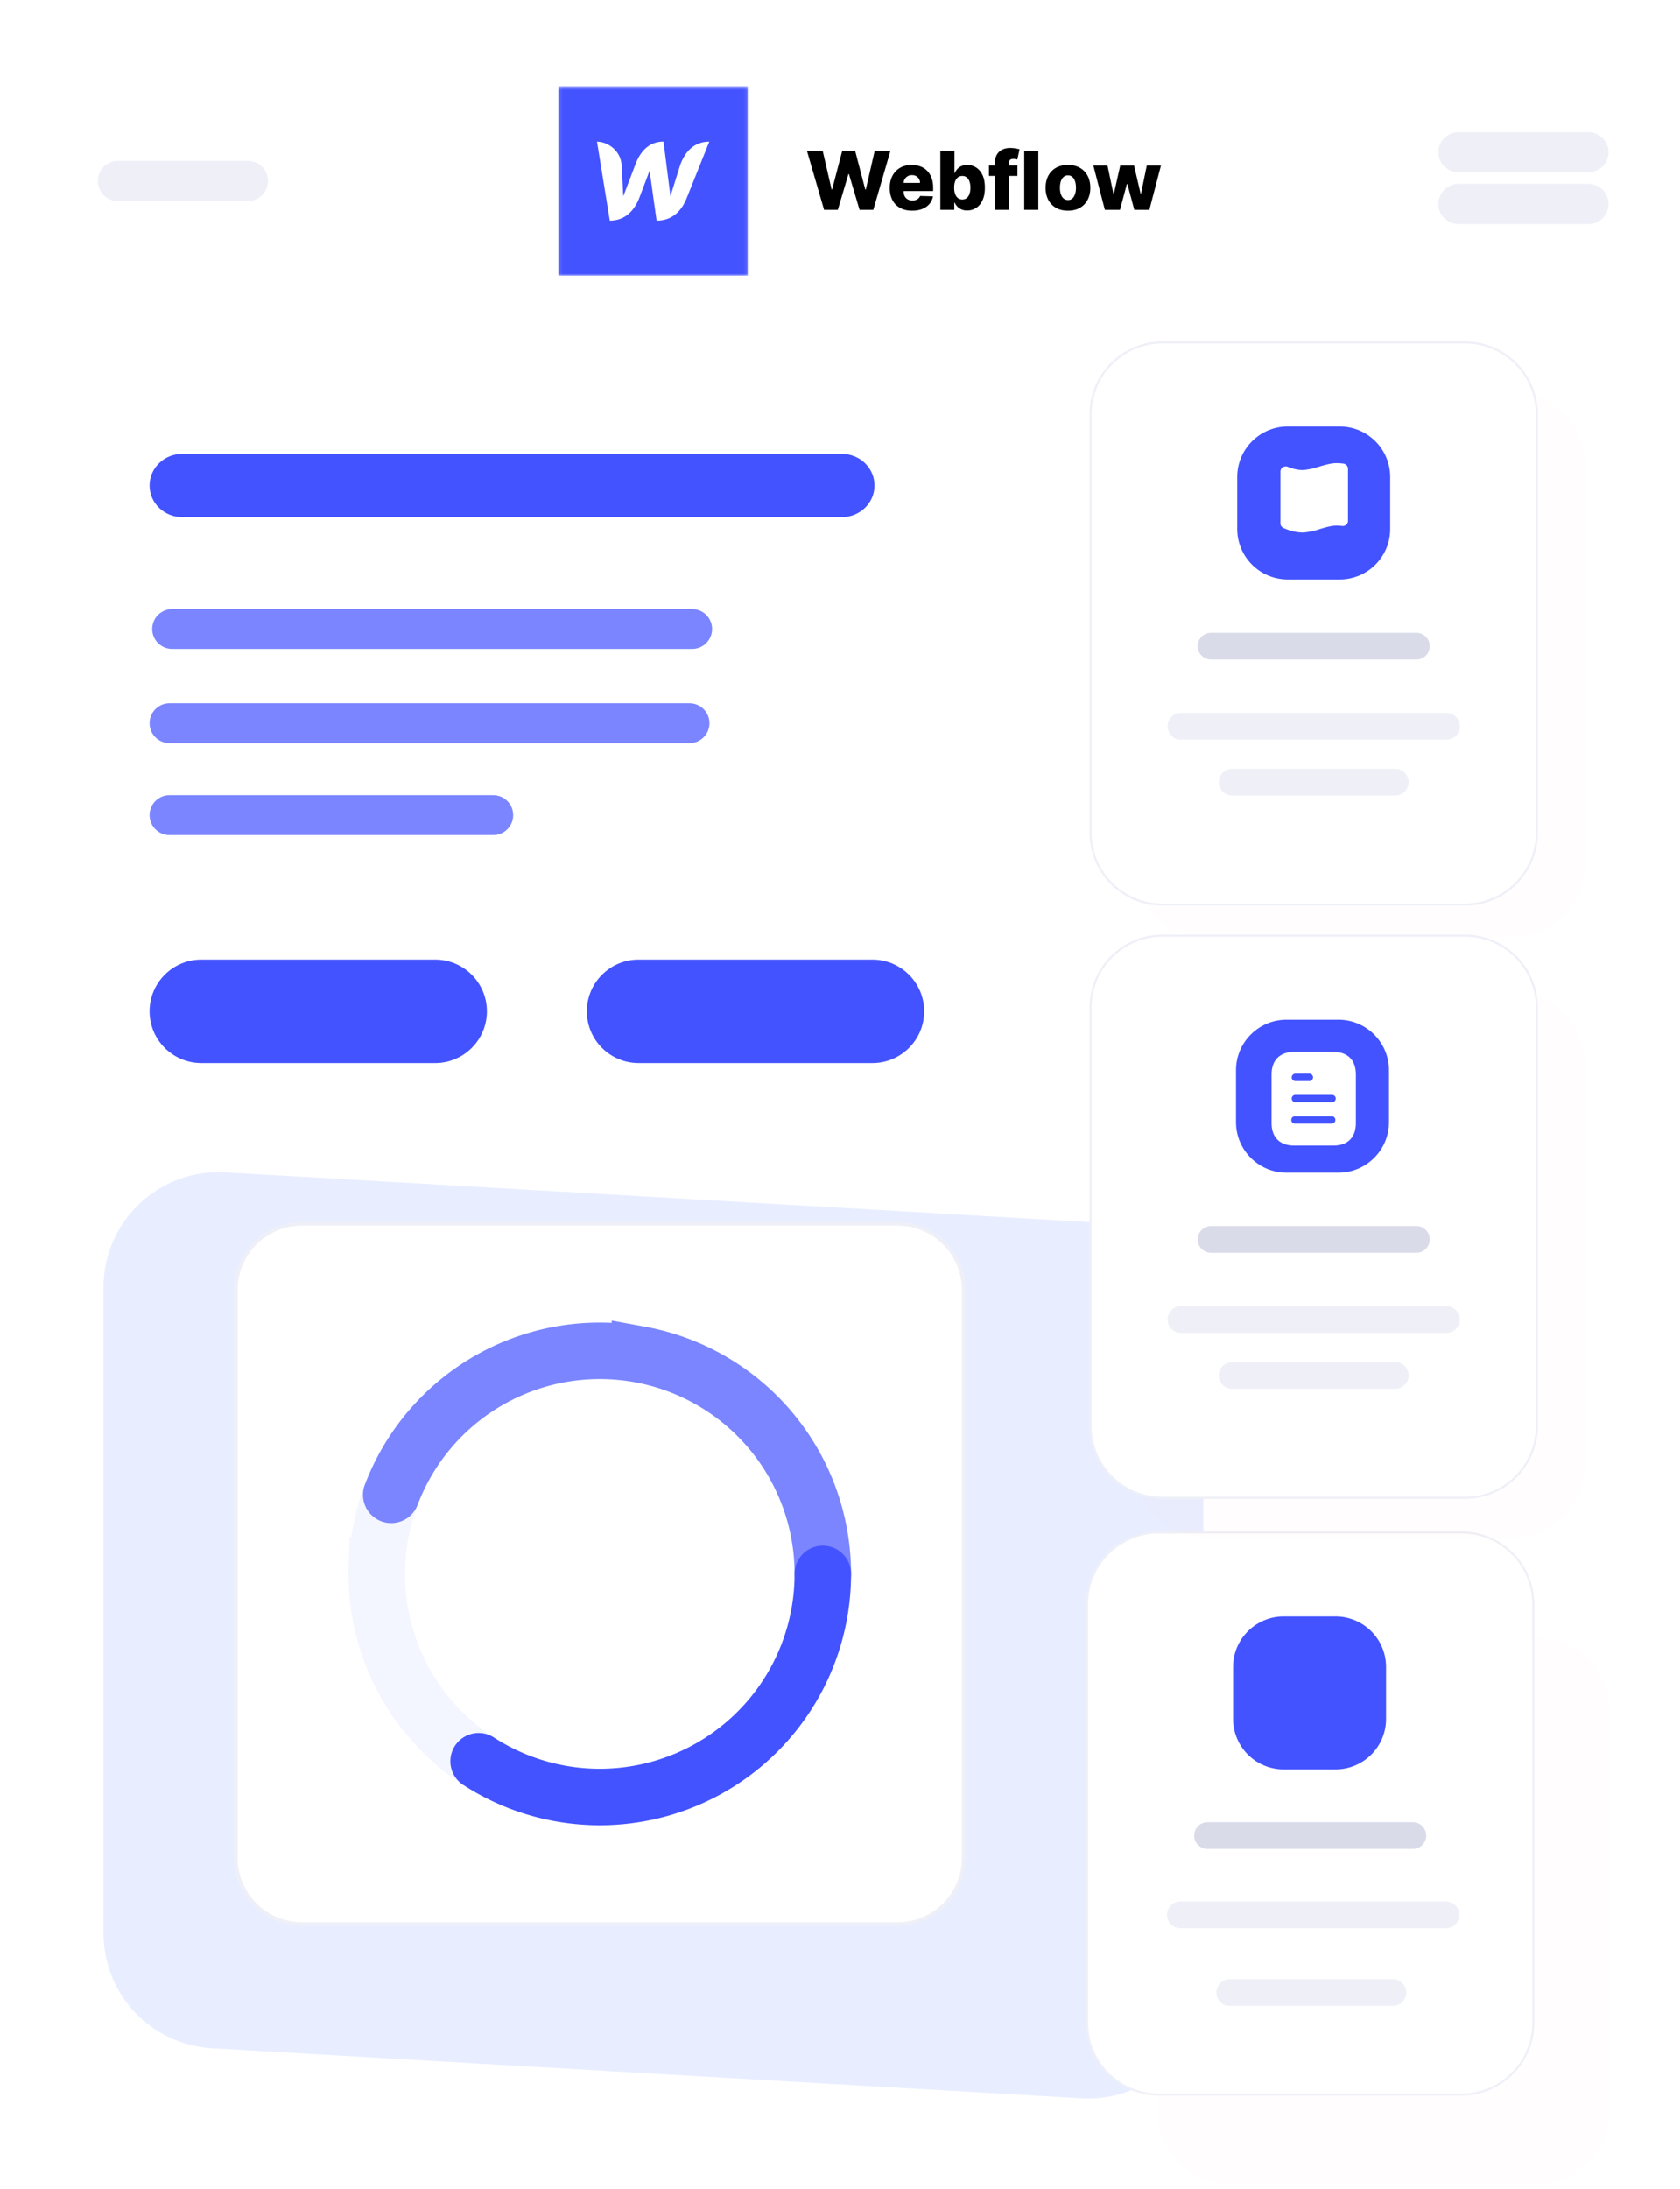<svg xmlns="http://www.w3.org/2000/svg" xmlns:xlink="http://www.w3.org/1999/xlink" width="476" height="620" fill="none" xmlns:v="https://vecta.io/nano"><style><![CDATA[.B{fill:#fff}.C{fill:#4353ff}.D{fill-opacity:.01}.E{stroke:#eff0f7}.F{fill:#eff0f7}.G{color-interpolation-filters:sRGB}.H{flood-opacity:0}.I{stroke-width:.6}.J{fill:#d9dbe9}]]></style><g clip-path="url(#F)"><g class="B"><path d="M476 0H0V620H476V0Z"/><path d="M476 0H0V620H476V0Z"/></g><path d="M247.167 271.758h-66.211c-8.109 0-14.683 6.562-14.683 14.657h0c0 8.095 6.574 14.657 14.683 14.657h66.211c8.109 0 14.683-6.562 14.683-14.657s-6.574-14.657-14.683-14.657z" class="C"/><path d="M234.183 356.438H105.697c-15.701 0-28.429 12.705-28.429 28.379V506.68c0 15.673 12.728 28.379 28.429 28.379h128.486c15.701 0 28.43-12.706 28.43-28.379V384.817c0-15.674-12.729-28.379-28.43-28.379z" fill="red" class="D"/><path opacity=".2" d="M29.342 547.594c0 17.248 13.479 31.501 30.728 32.492l246.396 14.166c18.712 1.075 34.477-13.782 34.477-32.493V378.681c0-17.248-13.479-31.502-30.728-32.493L63.819 332.023c-18.712-1.076-34.477 13.781-34.477 32.492v183.079z" fill="#8caeff"/><g class="C"><path d="M123.276 271.758h-66.21c-8.109 0-14.683 6.562-14.683 14.657h0c0 8.095 6.574 14.657 14.683 14.657h66.21c8.109 0 14.683-6.562 14.683-14.657s-6.574-14.657-14.683-14.657zm115.272-143.201H51.614c-5.099 0-9.232 4.007-9.232 8.95h0c0 4.943 4.133 8.95 9.232 8.95h186.934c5.099 0 9.232-4.007 9.232-8.95s-4.133-8.95-9.232-8.95z"/></g><g fill="#7a85ff"><path d="M195.359 199.17H48.042c-3.125 0-5.659 2.529-5.659 5.649h0c0 3.12 2.534 5.649 5.659 5.649h147.317c3.126 0 5.659-2.529 5.659-5.649s-2.533-5.649-5.659-5.649zm.746-26.677H48.788c-3.125 0-5.659 2.529-5.659 5.649h0c0 3.12 2.534 5.649 5.659 5.649h147.317c3.126 0 5.659-2.529 5.659-5.649s-2.533-5.649-5.659-5.649zm-56.357 52.714H48.042c-3.125 0-5.659 2.529-5.659 5.649h0c0 3.12 2.534 5.649 5.659 5.649h91.706c3.125 0 5.658-2.529 5.658-5.649s-2.533-5.649-5.658-5.649z"/></g><path d="M233.495 59.428l-4.868-16.727h4.468l2.524 10.961h.138l2.884-10.961h3.642l2.884 10.985h.138l2.532-10.985h4.46l-4.86 16.727h-3.896l-3.014-10.144h-.13l-3.014 10.144h-3.888zm24.944.237c-1.312 0-2.445-.259-3.398-.776a5.37 5.37 0 0 1-2.189-2.23c-.506-.969-.759-2.121-.759-3.455 0-1.296.256-2.428.767-3.398.512-.975 1.234-1.731 2.165-2.271.931-.544 2.028-.817 3.291-.817.893 0 1.71.139 2.451.417a5.27 5.27 0 0 1 1.919 1.233c.539.544.958 1.217 1.258 2.017.299.795.449 1.707.449 2.736v.996h-10.904v-2.32h7.188c-.006-.425-.106-.803-.302-1.135s-.466-.591-.809-.776c-.338-.191-.727-.286-1.168-.286-.446 0-.847.101-1.201.302a2.23 2.23 0 0 0-.841.809c-.207.338-.316.721-.327 1.152v2.361c0 .512.101.961.303 1.348.201.381.487.678.857.89s.812.319 1.323.319c.354 0 .676-.049.964-.147s.537-.242.743-.433a1.78 1.78 0 0 0 .466-.702l3.667.106c-.152.822-.487 1.538-1.004 2.148-.512.604-1.185 1.075-2.018 1.413-.833.332-1.797.498-2.891.498zm7.994-.237V42.701h3.994v6.33h.082a4.36 4.36 0 0 1 .694-1.103c.305-.354.691-.642 1.16-.866.473-.229 1.04-.343 1.699-.343a4.64 4.64 0 0 1 2.442.686c.762.457 1.377 1.163 1.846 2.115s.702 2.167.702 3.643c0 1.421-.226 2.611-.678 3.569-.446.958-1.051 1.677-1.813 2.156s-1.598.719-2.524.719c-.632 0-1.179-.103-1.642-.31s-.852-.479-1.168-.817a3.91 3.91 0 0 1-.718-1.086h-.123v2.034h-3.953zm3.912-6.273c0 .675.09 1.263.27 1.764s.449.89.792 1.168a1.97 1.97 0 0 0 1.25.408c.49 0 .906-.136 1.249-.408.343-.278.602-.667.776-1.168.18-.501.27-1.089.27-1.764s-.09-1.261-.27-1.756c-.174-.495-.433-.879-.776-1.152-.337-.272-.754-.408-1.249-.408s-.907.133-1.25.4-.607.648-.792 1.143-.27 1.086-.27 1.772zm17.93-6.273v2.94h-8.069v-2.94h8.069zm-6.387 12.545V46.245c0-.969.183-1.772.547-2.409.365-.643.872-1.122 1.52-1.437.648-.321 1.396-.482 2.246-.482a8.95 8.95 0 0 1 1.568.131l1.102.221-.637 2.924a3.31 3.31 0 0 0-.539-.123c-.207-.033-.403-.049-.588-.049-.468 0-.789.103-.964.31s-.261.49-.261.85v13.248h-3.994zm12.303-16.727v16.727h-3.994V42.701h3.994zm8.398 16.964c-1.318 0-2.45-.27-3.398-.809a5.58 5.58 0 0 1-2.181-2.271c-.506-.975-.759-2.105-.759-3.39 0-1.29.253-2.42.759-3.389.512-.975 1.239-1.731 2.181-2.271.948-.544 2.08-.817 3.398-.817s2.448.272 3.39.817c.947.539 1.674 1.296 2.18 2.271.512.969.768 2.099.768 3.389 0 1.285-.256 2.415-.768 3.39a5.51 5.51 0 0 1-2.18 2.271c-.942.539-2.072.809-3.39.809zm.024-3.014c.48 0 .885-.147 1.217-.441s.586-.702.76-1.225c.18-.523.27-1.127.27-1.813 0-.697-.09-1.307-.27-1.83-.174-.523-.427-.931-.76-1.225s-.737-.441-1.217-.441c-.495 0-.914.147-1.257.441s-.597.702-.776 1.225-.262 1.133-.262 1.83c0 .686.087 1.29.262 1.813s.438.931.776 1.225.762.441 1.257.441zm10.435 2.777l-3.267-12.545h4.01l1.691 8.037h.106l1.813-8.037h3.912l1.862 7.98h.107l1.641-7.98h4.011l-3.276 12.545h-4.271l-1.961-7.31h-.138l-1.961 7.31h-4.279z" fill="#000"/><path d="M254.295 346.613H85.583c-10.353 0-18.747 8.379-18.747 18.714v160.844c0 10.335 8.393 18.714 18.747 18.714h168.712c10.354 0 18.747-8.379 18.747-18.714V365.327c0-10.335-8.393-18.714-18.747-18.714z" class="B E"/><g stroke-width="16" stroke-linecap="round"><path d="M151.197 506.093a63.21 63.21 0 0 1-23.75-13.571c-6.83-6.205-12.221-13.831-15.789-22.341s-5.232-17.702-4.866-26.926a63.17 63.17 0 0 1 6.973-26.456" stroke="#f3f5ff"/><path d="M110.846 423.349c5.244-13.827 15.168-25.374 28.045-32.636s27.89-9.779 42.429-7.117a63.19 63.19 0 0 1 37.155 21.691c9.47 11.356 14.657 25.673 14.657 40.462" stroke="#7a85ff"/><path d="M233.132 445.75c0 11.367-3.066 22.522-8.876 32.29a63.19 63.19 0 0 1-24.127 23.219 63.21 63.21 0 0 1-64.52-2.459" stroke="#4353ff"/></g><g clip-path="url(#G)"><mask id="A" maskUnits="userSpaceOnUse" x="158" y="24" width="54" height="55"><path d="M211.918 24.409h-53.795V78.11h53.795V24.409z" class="B"/></mask><g mask="url(#A)"><path d="M211.918 24.409h-53.795V78.11h53.795V24.409z" class="B"/><path d="M211.996 24.409h-53.873v53.779h53.873V24.409z" class="C"/><path d="M192.751 46.661l-2.79 8.906c-.076-.699-1.968-15.464-1.968-15.464-4.396 0-6.746 3.182-7.988 6.539l-3.402 8.944c-.019-.64-.477-8.847-.477-8.847-.268-4.113-3.975-6.616-6.976-6.616l3.631 22.371c4.606-.019 7.09-3.182 8.39-6.538l2.885-7.606c.019.31 1.988 14.144 1.988 14.144 4.624 0 7.108-2.968 8.446-6.209l6.478-16.162c-4.567 0-6.975 3.163-8.217 6.538z" class="B"/></g></g><g filter="url(#B)" class="D"><path d="M415.119 439.094h-81.084c-10.844 0-19.635 8.775-19.635 19.601v104.669c0 10.825 8.791 19.601 19.635 19.601h81.084c10.844 0 19.635-8.776 19.635-19.601V458.695c0-10.826-8.791-19.601-19.635-19.601z" fill="red"/></g><g class="F"><path d="M70.229 45.565H33.418c-3.151 0-5.705 2.55-5.705 5.695s2.554 5.696 5.705 5.696h36.811c3.151 0 5.705-2.55 5.705-5.696s-2.554-5.695-5.705-5.695z"/><use xlink:href="#H"/><path d="M450.051 37.428h-36.81c-3.151 0-5.706 2.55-5.706 5.696s2.555 5.696 5.706 5.696h36.81c3.151 0 5.706-2.55 5.706-5.696s-2.555-5.696-5.706-5.696z"/></g><g filter="url(#C)" class="D"><path d="M435.587 455h-87.13C337.159 455 328 464.162 328 475.464v113.383c0 11.302 9.159 20.464 20.457 20.464h87.13c11.298 0 20.456-9.162 20.456-20.464V475.464c0-11.302-9.158-20.464-20.456-20.464z" fill="red"/></g><path d="M414.063 434h-85.69C317.121 434 308 443.106 308 454.338v118.518c0 11.233 9.121 20.338 20.373 20.338h85.69c11.252 0 20.374-9.105 20.374-20.338V454.338c0-11.232-9.122-20.338-20.374-20.338z" class="B E I"/><use xlink:href="#I" class="J"/><g class="F"><path d="M409.681 538.512h-75.239c-2.097 0-3.797 1.697-3.797 3.79s1.7 3.791 3.797 3.791h75.239c2.097 0 3.797-1.697 3.797-3.791s-1.7-3.79-3.797-3.79zm-15.038 22h-46.201c-2.097 0-3.797 1.697-3.797 3.79s1.7 3.791 3.797 3.791h46.201c2.097 0 3.797-1.697 3.797-3.791s-1.7-3.79-3.797-3.79z"/></g><path d="M378.394 457.793h-14.695c-7.91 0-14.322 6.401-14.322 14.297v14.726c0 7.896 6.412 14.297 14.322 14.297h14.695c7.909 0 14.321-6.401 14.321-14.297V472.09c0-7.896-6.412-14.297-14.321-14.297z" class="C"/><g filter="url(#D)" class="D"><path d="M428.587 102h-87.13C330.159 102 321 111.162 321 122.464v113.383c0 11.302 9.159 20.464 20.457 20.464h87.13c11.298 0 20.456-9.162 20.456-20.464V122.464c0-11.302-9.158-20.464-20.456-20.464z" fill="red"/></g><path d="M415.063 97h-85.69C318.121 97 309 106.106 309 117.338v118.518c0 11.233 9.121 20.338 20.373 20.338h85.69c11.252 0 20.374-9.105 20.374-20.338V117.338c0-11.232-9.122-20.338-20.374-20.338z" class="B E I"/><path d="M401.292 179.219h-58.151c-2.097 0-3.797 1.697-3.797 3.79s1.7 3.791 3.797 3.791h58.151c2.097 0 3.797-1.697 3.797-3.791s-1.7-3.79-3.797-3.79z" class="J"/><g class="F"><use xlink:href="#J"/><path d="M395.319 217.742h-46.202c-2.097 0-3.797 1.697-3.797 3.791s1.7 3.79 3.797 3.79h46.202c2.097 0 3.797-1.697 3.797-3.79s-1.7-3.791-3.797-3.791z"/></g><path d="M379.563 120.792h-14.694c-7.91 0-14.322 6.401-14.322 14.297v14.726c0 7.896 6.412 14.297 14.322 14.297h14.694c7.91 0 14.322-6.401 14.322-14.297v-14.726c0-7.896-6.412-14.297-14.322-14.297z" class="C"/><path d="M363.4 132.365a1.56 1.56 0 0 1 .779-.265 1.55 1.55 0 0 1 .807.167 11.94 11.94 0 0 0 4.05.869c1.586-.117 3.149-.441 4.652-.961 3.295-.96 4.436-1.188 6.962-.863a1.47 1.47 0 0 1 .916.49c.237.268.366.613.366.971v14.736a1.48 1.48 0 0 1-.129.602c-.085.189-.209.358-.364.496a1.47 1.47 0 0 1-.536.304c-.197.062-.406.083-.613.059-2.212-.254-3.242-.039-6.322.862a18.88 18.88 0 0 1-4.932 1.001c-1.719-.063-3.409-.446-4.985-1.129-.661-.251-1.257-.589-1.257-1.499v-14.637c-.002-.235.052-.466.158-.674a1.48 1.48 0 0 1 .448-.529z" class="B"/><g filter="url(#E)" class="D"><path d="M428.587 272h-87.13C330.159 272 321 281.162 321 292.464v113.383c0 11.302 9.159 20.464 20.457 20.464h87.13c11.298 0 20.456-9.162 20.456-20.464V292.464c0-11.302-9.158-20.464-20.456-20.464z" fill="red"/></g><path d="M415.063 265h-85.69C318.121 265 309 274.106 309 285.338v118.518c0 11.233 9.121 20.338 20.373 20.338h85.69c11.252 0 20.374-9.105 20.374-20.338V285.338c0-11.232-9.122-20.338-20.374-20.338z" class="B E I"/><path d="M401.292 347.219h-58.151c-2.097 0-3.797 1.697-3.797 3.79s1.7 3.791 3.797 3.791h58.151c2.097 0 3.797-1.697 3.797-3.791s-1.7-3.79-3.797-3.79z" class="J"/><g class="F"><path d="M409.837 369.906h-75.239c-2.097 0-3.797 1.697-3.797 3.791s1.7 3.79 3.797 3.79h75.239c2.098 0 3.798-1.697 3.798-3.79s-1.7-3.791-3.798-3.791zm-14.52 15.836h-46.201c-2.098 0-3.798 1.697-3.798 3.791s1.7 3.79 3.798 3.79h46.201c2.097 0 3.797-1.697 3.797-3.79s-1.7-3.791-3.797-3.791z"/></g><path d="M379.216 288.793h-14.695c-7.91 0-14.322 6.401-14.322 14.297v14.726c0 7.896 6.412 14.297 14.322 14.297h14.695c7.91 0 14.322-6.401 14.322-14.297V303.09c0-7.896-6.412-14.297-14.322-14.297z" class="C"/><path fill-rule="evenodd" d="M366.659 297.908h11.123c4.098 0 6.38 2.361 6.38 6.407v13.702c0 4.112-2.282 6.421-6.38 6.421h-11.123c-4.033 0-6.382-2.309-6.382-6.421v-13.702c0-4.046 2.349-6.407 6.382-6.407zm.359 6.182v-.013h3.966c.572 0 1.037.464 1.037 1.034a1.04 1.04 0 0 1-1.037 1.049h-3.966c-.572 0-1.035-.465-1.035-1.035s.463-1.035 1.035-1.035zm.003 8.065h10.404a1.04 1.04 0 0 0 1.035-1.035 1.04 1.04 0 0 0-1.035-1.036h-10.404c-.572 0-1.035.465-1.035 1.036s.463 1.035 1.035 1.035zm-.001 6.062h10.403a1.04 1.04 0 0 0 .929-1.035 1.04 1.04 0 0 0-.929-1.048H367.02a1.04 1.04 0 0 0-.996.49c-.212.332-.212.769 0 1.114.213.332.598.531.996.479z" class="B"/></g><defs><filter id="B" x="294.074" y="427.802" width="161.006" height="184.523" filterUnits="userSpaceOnUse" class="G"><feFlood result="A" class="H"/><feColorMatrix in="SourceAlpha" values="0 0 0 0 0 0 0 0 0 0 0 0 0 0 0 0 0 0 127 0"/><feOffset dy="9.034"/><feGaussianBlur stdDeviation="10.163"/><feColorMatrix values="0 0 0 0 0.042 0 0 0 0 0.039 0 0 0 0 0.199 0 0 0 0.04 0"/><feBlend in2="A"/><feBlend in="SourceGraphic"/></filter><filter id="C" x="307.674" y="443.708" width="168.695" height="194.963" filterUnits="userSpaceOnUse" class="G"><feFlood result="A" class="H"/><feColorMatrix in="SourceAlpha" values="0 0 0 0 0 0 0 0 0 0 0 0 0 0 0 0 0 0 127 0"/><feOffset dy="9.034"/><feGaussianBlur stdDeviation="10.163"/><feColorMatrix values="0 0 0 0 0.042 0 0 0 0 0.039 0 0 0 0 0.199 0 0 0 0.04 0"/><feBlend in2="A"/><feBlend in="SourceGraphic"/></filter><filter id="D" x="300.674" y="90.708" width="168.695" height="194.963" filterUnits="userSpaceOnUse" class="G"><feFlood result="A" class="H"/><feColorMatrix in="SourceAlpha" values="0 0 0 0 0 0 0 0 0 0 0 0 0 0 0 0 0 0 127 0"/><feOffset dy="9.034"/><feGaussianBlur stdDeviation="10.163"/><feColorMatrix values="0 0 0 0 0.042 0 0 0 0 0.039 0 0 0 0 0.199 0 0 0 0.04 0"/><feBlend in2="A"/><feBlend in="SourceGraphic"/></filter><filter id="E" x="300.674" y="260.708" width="168.695" height="194.963" filterUnits="userSpaceOnUse" class="G"><feFlood result="A" class="H"/><feColorMatrix in="SourceAlpha" values="0 0 0 0 0 0 0 0 0 0 0 0 0 0 0 0 0 0 127 0"/><feOffset dy="9.034"/><feGaussianBlur stdDeviation="10.163"/><feColorMatrix values="0 0 0 0 0.042 0 0 0 0 0.039 0 0 0 0 0.199 0 0 0 0.04 0"/><feBlend in2="A"/><feBlend in="SourceGraphic"/></filter><clipPath id="F"><path d="M0 0h476v620H0z" class="B"/></clipPath><clipPath id="G"><path transform="translate(158.123 24.409)" d="M0 0h53.794v53.701H0z" class="B"/></clipPath><path id="H" d="M450.051 52.073h-36.81c-3.151 0-5.706 2.55-5.706 5.696s2.555 5.696 5.706 5.696h36.81c3.151 0 5.706-2.55 5.706-5.696s-2.555-5.696-5.706-5.696z"/><path id="I" d="M400.292 516.055h-58.151c-2.097 0-3.797 1.697-3.797 3.79s1.7 3.791 3.797 3.791h58.151c2.097 0 3.797-1.697 3.797-3.791s-1.7-3.79-3.797-3.79z"/><path id="J" d="M409.837 201.906h-75.239c-2.097 0-3.797 1.697-3.797 3.791s1.7 3.79 3.797 3.79h75.239c2.098 0 3.798-1.697 3.798-3.79s-1.7-3.791-3.798-3.791z"/></defs></svg>